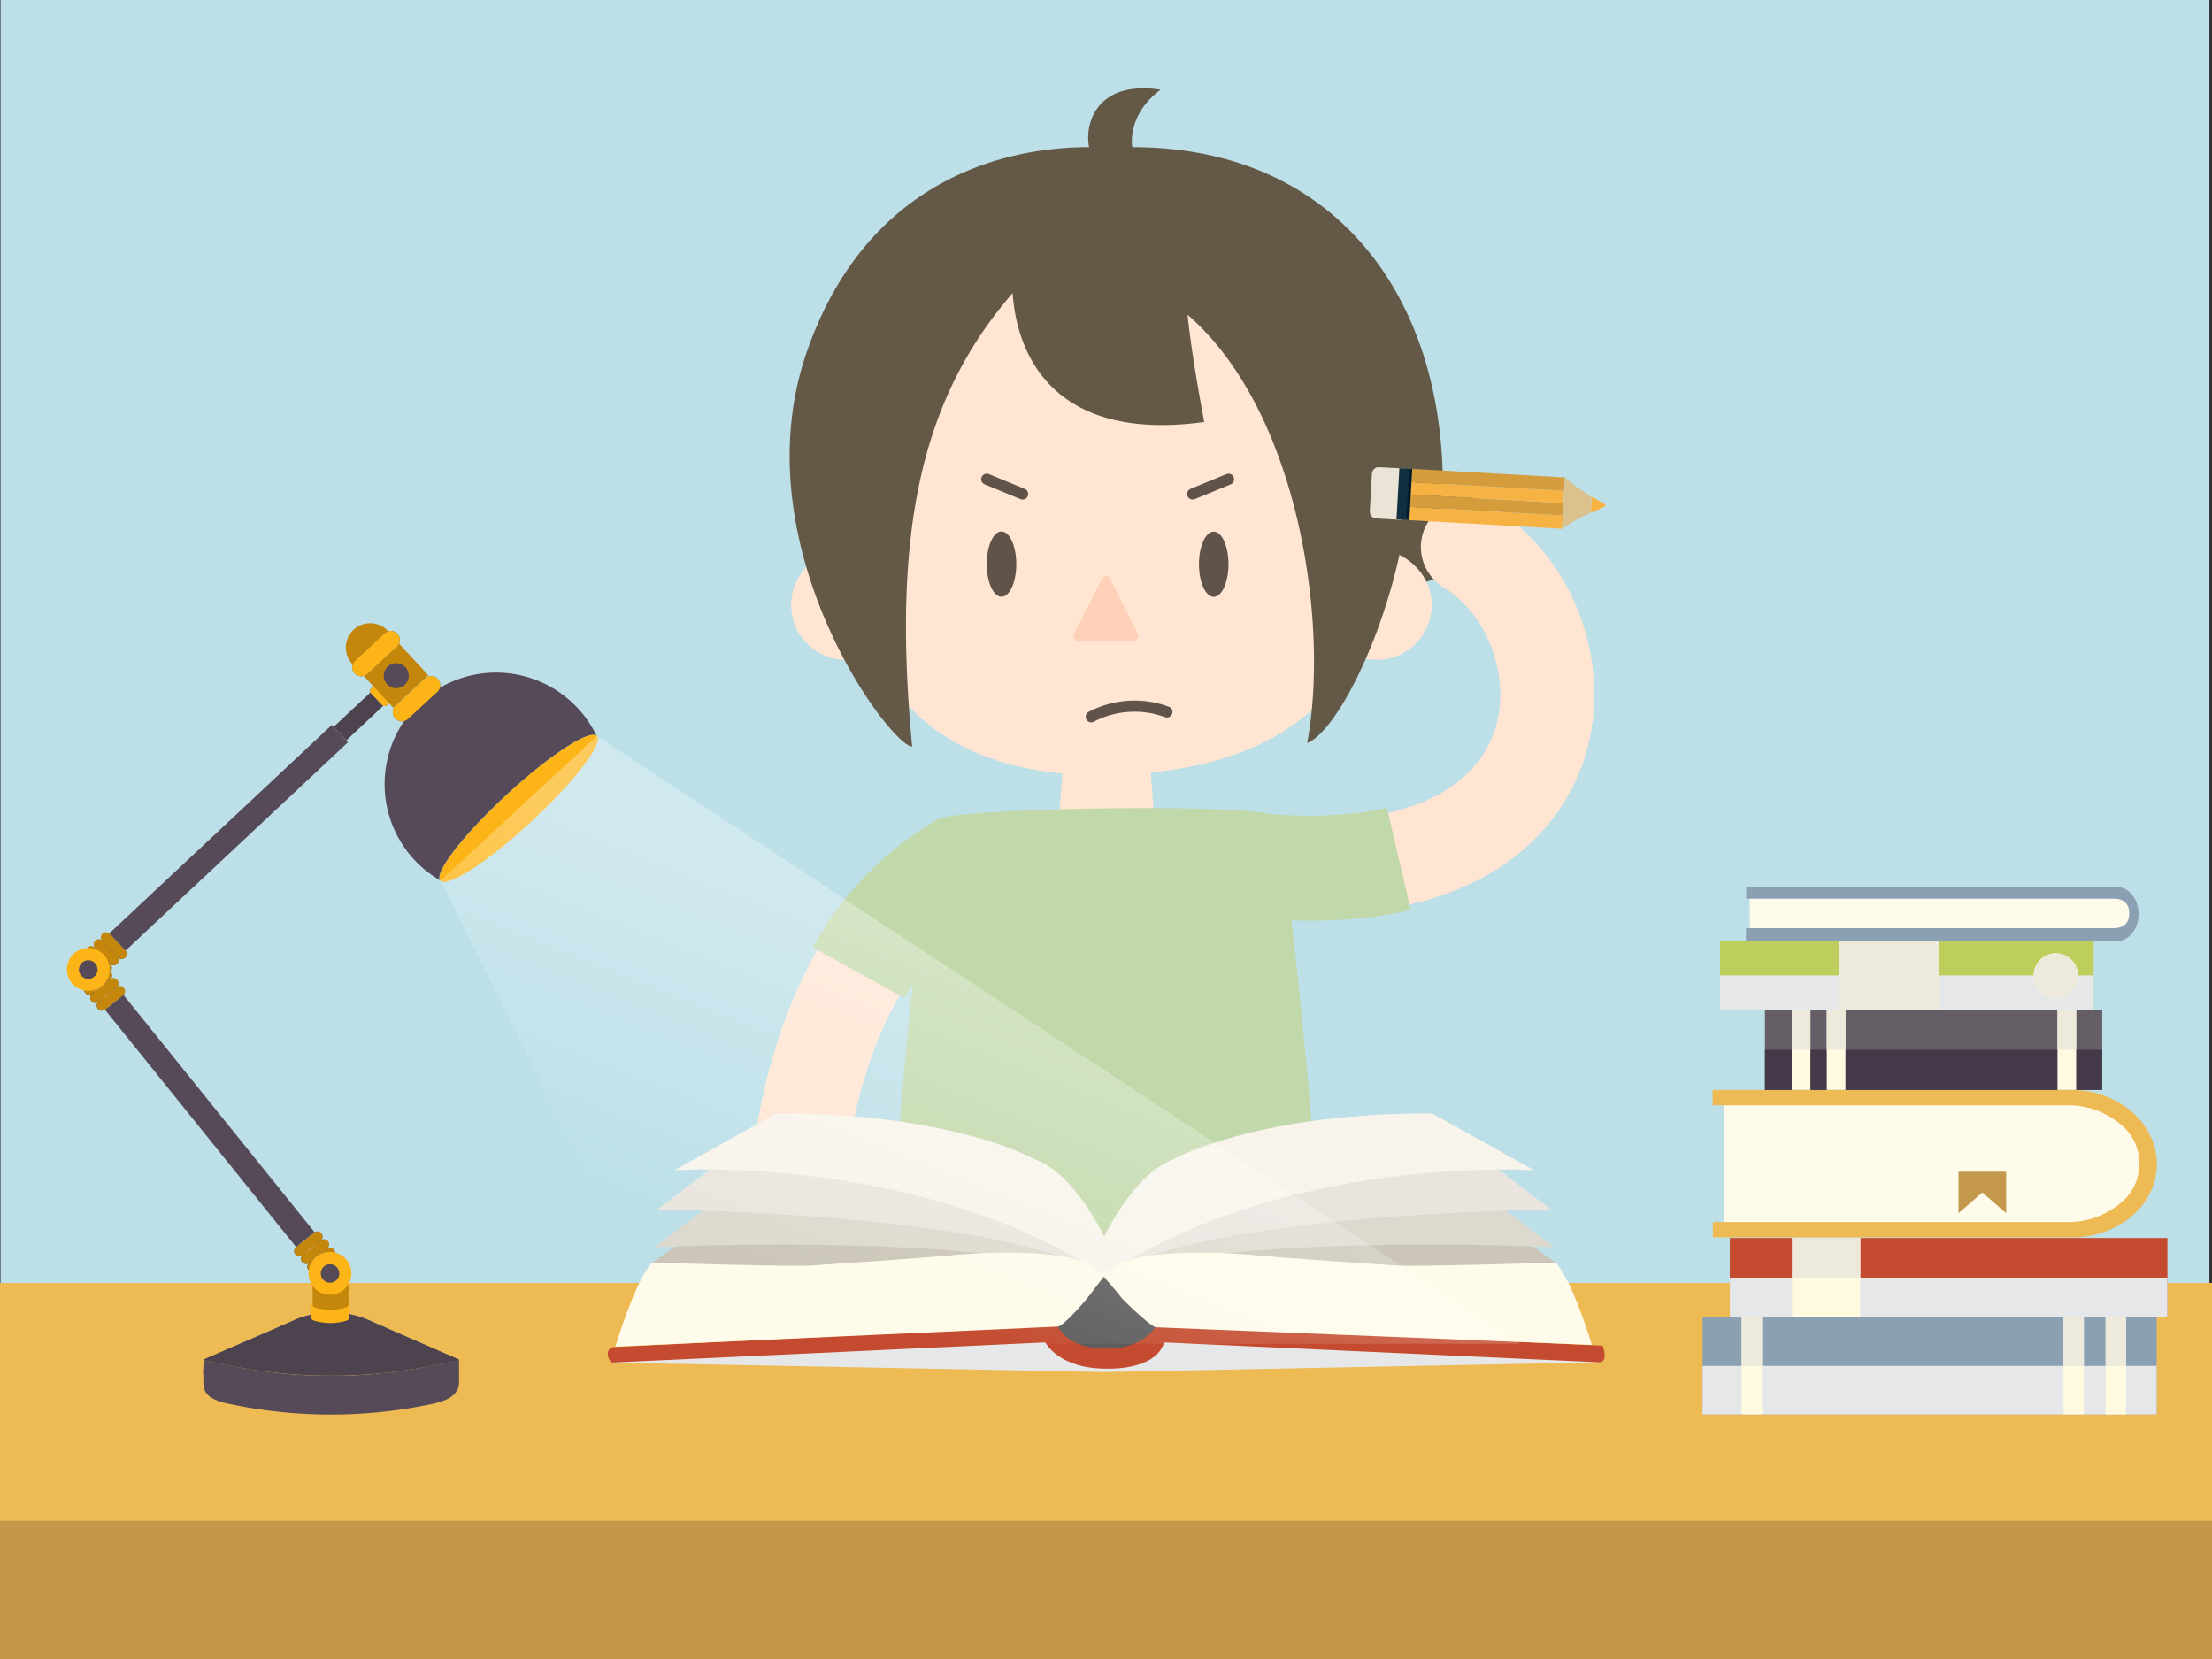 <svg xmlns="http://www.w3.org/2000/svg" xmlns:xlink="http://www.w3.org/1999/xlink" viewBox="0 0 400 300"><rect x="0" y="0" width="400" height="300" fill="#333333" stroke="none"/><defs><style>.cls-1{isolation:isolate;}.cls-2{fill:#bcdfe8;}.cls-3{fill:#ffe5d2;}.cls-4{fill:#645947;}.cls-5,.cls-6,.cls-9{fill:none;stroke-miterlimit:10;}.cls-5{stroke:#ffe5d2;stroke-width:17px;}.cls-5,.cls-9{stroke-linecap:round;}.cls-6{stroke:#c1d8aa;stroke-width:19px;}.cls-7{fill:#c1d8aa;}.cls-8{fill:#60534a;}.cls-9{stroke:#60534a;stroke-width:2.01px;}.cls-10{fill:#ffd0b8;}.cls-11{fill:#f6b344;}.cls-12{fill:#d49c3a;}.cls-13{fill:#eae3d6;}.cls-14{fill:#102f41;}.cls-15{fill:#dac18e;}.cls-16{fill:#001b2c;}.cls-17{fill:#edba54;}.cls-18{fill:#c49749;}.cls-19{fill:#e6e7e8;}.cls-19,.cls-29{mix-blend-mode:multiply;}.cls-20{fill:#5d5d5d;}.cls-21{fill:#c44b2f;}.cls-22{fill:#cbc6b7;}.cls-23{fill:#ddd9ce;}.cls-24{fill:#e9e5de;}.cls-25{fill:#f8f4eb;}.cls-26{fill:#fffbea;}.cls-27{fill:#c4870c;}.cls-28{fill:url(#radial-gradient);}.cls-29{fill:url(#linear-gradient);}.cls-30{fill:#4d434f;}.cls-31{fill:#564a58;}.cls-32{fill:#fcb417;}.cls-33{fill:url(#linear-gradient-2);}.cls-34{fill:url(#linear-gradient-3);}.cls-35{fill:url(#linear-gradient-4);}.cls-36{fill:url(#linear-gradient-5);}.cls-37{fill:url(#linear-gradient-6);}.cls-38{fill:url(#linear-gradient-7);}.cls-39{fill:url(#linear-gradient-8);}.cls-40{fill:url(#linear-gradient-9);}.cls-41{fill:url(#linear-gradient-10);}.cls-42{fill:url(#linear-gradient-11);}.cls-43{fill:url(#radial-gradient-2);}.cls-44{opacity:0.42;fill:url(#radial-gradient-3);}.cls-45{fill:url(#linear-gradient-12);}.cls-46{fill:url(#linear-gradient-13);}.cls-47{opacity:0.3;fill:url(#linear-gradient-14);}.cls-48{fill:#8ca0b4;}.cls-49{fill:#fffae0;}.cls-50{fill:#ede9db;}.cls-51{fill:#c4994d;}.cls-52{fill:#655e66;}.cls-53{fill:#443948;}.cls-54{fill:#bece5d;}</style><radialGradient id="radial-gradient" cx="-1074.72" cy="113.6" r="44.96" gradientTransform="matrix(-1, 0, 0, 0.18, -1015.65, 218.8)" gradientUnits="userSpaceOnUse"><stop offset="0" stop-color="#575756"/><stop offset="0.29" stop-color="#ececec"/><stop offset="0.38" stop-color="#e2e2e2"/><stop offset="0.54" stop-color="#c7c7c6"/><stop offset="0.74" stop-color="#9a9a9a"/><stop offset="0.98" stop-color="#5d5d5c"/><stop offset="1" stop-color="#575756"/></radialGradient><linearGradient id="linear-gradient" x1="-1098.69" y1="-125.72" x2="-1052.47" y2="-125.72" gradientTransform="matrix(-1, 0, 0, 1.57, -1015.65, 440.27)" gradientUnits="userSpaceOnUse"><stop offset="0" stop-color="#1d1d1b"/><stop offset="0.3" stop-color="#1d1d1b" stop-opacity="0.34"/><stop offset="0.53" stop-color="#1d1d1b" stop-opacity="0"/><stop offset="0.7" stop-color="#1d1d1b" stop-opacity="0.17"/><stop offset="0.9" stop-color="#1d1d1b" stop-opacity="0.66"/><stop offset="1" stop-color="#1d1d1b"/></linearGradient><linearGradient id="linear-gradient-2" x1="-2240.51" y1="-157.09" x2="-2234.55" y2="-157.09" gradientTransform="matrix(-0.68, -0.73, -0.73, 0.68, -1623.75, -1354.75)" gradientUnits="userSpaceOnUse"><stop offset="0" stop-color="#575756"/><stop offset="0.18" stop-color="#d9d9d9"/><stop offset="0.19" stop-color="#cececd"/><stop offset="0.22" stop-color="#a3a3a3"/><stop offset="0.26" stop-color="#828281"/><stop offset="0.3" stop-color="#6a6a69"/><stop offset="0.33" stop-color="#5c5c5b"/><stop offset="0.36" stop-color="#575756"/><stop offset="0.41" stop-color="#5a5a59"/><stop offset="0.45" stop-color="#636362"/><stop offset="0.48" stop-color="#747373"/><stop offset="0.52" stop-color="#8a8989"/><stop offset="0.53" stop-color="#9c9b9b"/><stop offset="0.61" stop-color="#9e9d9d"/><stop offset="0.65" stop-color="#a5a5a5"/><stop offset="0.67" stop-color="#b1b1b1"/><stop offset="0.82" stop-color="#ececec"/><stop offset="0.86" stop-color="#eaeaea"/><stop offset="0.88" stop-color="#e2e2e2"/><stop offset="0.89" stop-color="#d4d4d4"/><stop offset="0.91" stop-color="silver"/><stop offset="0.91" stop-color="#b1b1b1"/><stop offset="0.93" stop-color="#a7a7a7"/><stop offset="0.95" stop-color="#8c8c8b"/><stop offset="0.98" stop-color="#60605f"/><stop offset="1" stop-color="#3c3c3b"/></linearGradient><linearGradient id="linear-gradient-3" x1="-2240.51" y1="-155.25" x2="-2234.55" y2="-155.25" xlink:href="#linear-gradient-2"/><linearGradient id="linear-gradient-4" x1="-2239.59" y1="-222.92" x2="-2235.47" y2="-222.92" xlink:href="#linear-gradient-2"/><linearGradient id="linear-gradient-5" x1="-2240.51" y1="-153.41" x2="-2234.55" y2="-153.41" xlink:href="#linear-gradient-2"/><linearGradient id="linear-gradient-6" x1="-470.57" y1="79.03" x2="-464.61" y2="79.03" gradientTransform="matrix(-0.78, 0.63, 0.63, 0.78, -357.92, 456.69)" xlink:href="#linear-gradient-2"/><linearGradient id="linear-gradient-7" x1="-470.57" y1="80.87" x2="-464.61" y2="80.87" gradientTransform="matrix(-0.78, 0.63, 0.63, 0.78, -357.92, 456.69)" xlink:href="#linear-gradient-2"/><linearGradient id="linear-gradient-8" x1="-470.57" y1="82.71" x2="-464.61" y2="82.71" gradientTransform="matrix(-0.78, 0.63, 0.63, 0.78, -357.92, 456.69)" xlink:href="#linear-gradient-2"/><linearGradient id="linear-gradient-9" x1="-470.57" y1="18.37" x2="-464.61" y2="18.37" gradientTransform="matrix(-0.78, 0.63, 0.63, 0.78, -357.92, 456.69)" xlink:href="#linear-gradient-2"/><linearGradient id="linear-gradient-10" x1="-470.57" y1="20.21" x2="-464.61" y2="20.21" gradientTransform="matrix(-0.78, 0.63, 0.63, 0.78, -357.92, 456.69)" xlink:href="#linear-gradient-2"/><linearGradient id="linear-gradient-11" x1="-470.57" y1="22.05" x2="-464.61" y2="22.05" gradientTransform="matrix(-0.78, 0.63, 0.63, 0.78, -357.92, 456.69)" xlink:href="#linear-gradient-2"/><radialGradient id="radial-gradient-2" cx="-250.88" cy="-441.13" r="4.67" gradientTransform="matrix(-0.73, 0.68, 0.33, 0.36, 29.33, 445.88)" gradientUnits="userSpaceOnUse"><stop offset="0" stop-color="#ececec"/><stop offset="0.13" stop-color="#e2e2e2"/><stop offset="0.35" stop-color="#c7c7c6"/><stop offset="0.63" stop-color="#9a9a9a"/><stop offset="0.97" stop-color="#5d5d5c"/><stop offset="1" stop-color="#575756"/></radialGradient><radialGradient id="radial-gradient-3" cx="-5530.9" cy="-2478.15" r="1.1" gradientTransform="matrix(0.51, -0.47, -2.15, -2.32, -2428.87, -8232.09)" gradientUnits="userSpaceOnUse"><stop offset="0" stop-color="#fff"/><stop offset="0.07" stop-color="#fff" stop-opacity="0.87"/><stop offset="0.22" stop-color="#fff" stop-opacity="0.64"/><stop offset="0.36" stop-color="#fff" stop-opacity="0.45"/><stop offset="0.5" stop-color="#fff" stop-opacity="0.29"/><stop offset="0.64" stop-color="#fff" stop-opacity="0.16"/><stop offset="0.77" stop-color="#fff" stop-opacity="0.07"/><stop offset="0.89" stop-color="#fff" stop-opacity="0.02"/><stop offset="1" stop-color="#fff" stop-opacity="0"/></radialGradient><linearGradient id="linear-gradient-12" x1="-3980.4" y1="-2395.17" x2="-3969.74" y2="-2395.17" gradientTransform="matrix(0.73, -0.68, -0.68, -0.73, 1367.05, -4331.4)" xlink:href="#linear-gradient-2"/><linearGradient id="linear-gradient-13" x1="-3980.39" y1="-2384.26" x2="-3969.74" y2="-2384.26" gradientTransform="matrix(0.73, -0.68, -0.68, -0.73, 1367.05, -4331.4)" xlink:href="#linear-gradient-2"/><linearGradient id="linear-gradient-14" x1="185.23" y1="181.24" x2="161.98" y2="239.23" gradientUnits="userSpaceOnUse"><stop offset="0" stop-color="#fff"/><stop offset="1" stop-color="#fff" stop-opacity="0"/></linearGradient></defs><g class="cls-1"><g id="圖層_2" data-name="圖層 2"><g id="圖層_2-2" data-name="圖層 2"><rect class="cls-2" x="0.09" width="399.44" height="300"/><path class="cls-3" d="M191.41,149.17c.12-2.17.87-10.54.87-12.09s15.67-1.63,15.67,0c0,1.15.54,7.21.81,11.84C208.87,150.93,191.32,150.69,191.41,149.17Z"/><path class="cls-3" d="M208.76,149.51a8.68,8.68,0,1,1-8.68-8.68A8.68,8.68,0,0,1,208.76,149.51Z"/><path class="cls-3" d="M150.58,84.67c0,18.07,3.79,55.48,47.91,55.48s54.37-26.29,54.37-57.49-22.59-43.23-52.74-43.23S150.58,54.36,150.58,84.67Z"/><path class="cls-3" d="M258.88,109.4A9.92,9.92,0,1,1,249,99.48,9.92,9.92,0,0,1,258.88,109.4Z"/><path class="cls-3" d="M162.91,109.4A9.92,9.92,0,1,1,153,99.48,9.92,9.92,0,0,1,162.91,109.4Z"/><path class="cls-4" d="M255.09,80.65c.78,23.4-12,51.15-18.72,53.71,4-20.88-1.22-59.72-21.61-77.44,0,0,.49,6,3,19.39C191.69,79.87,184,65.5,183.11,53c-16,18.5-22,41.9-18.16,82-3.88,0-31.31-36.32-19-71.53s42.34-36.86,51-36.86c-.89-4.15,1.34-12.17,12.92-10.39-6.24,4.68-5.12,10.39-5.12,10.39,36.77,0,56.82,27.27,56.15,63.15a18.94,18.94,0,0,0,6.24-1.61c.45.39-3.45,6.65-7.24,8.44,3.23,1.22,8.35-.3,8.61-.25.66.11-4.54,7-10.55,8.87a10.74,10.74,0,0,0-4.88-4.87"/><path class="cls-5" d="M175,156c-35.53,19.5-31.53,76.5-31.53,76.5"/><path class="cls-6" d="M175,156a51.59,51.59,0,0,0-19.75,19.89"/><path class="cls-5" d="M226.08,156.42c63.36,6.5,62.36-43.5,39.36-57.5"/><path class="cls-6" d="M226.08,156.42c10.74,1.1,19.62.58,26.87-1.11"/><path class="cls-7" d="M238.69,233.47c-3.37,3.58-75.23,2-77.23,0s5.39-84.23,8.48-85.47c5-2,59.19-2.8,60.7-.36C232.83,151.14,240.4,231.66,238.69,233.47Z"/><path class="cls-8" d="M183.78,102c0,3.26-1.2,5.91-2.68,5.91s-2.67-2.65-2.67-5.91,1.2-5.9,2.67-5.9S183.78,98.77,183.78,102Z"/><ellipse class="cls-8" cx="219.48" cy="102.03" rx="2.67" ry="5.9"/><line class="cls-9" x1="184.92" y1="89.33" x2="178.43" y2="86.66"/><line class="cls-9" x1="215.67" y1="89.33" x2="222.16" y2="86.66"/><path class="cls-10" d="M205.7,114.51a1,1,0,0,1-.91,1.49h-9.58a1,1,0,0,1-.91-1.49l4.95-9.78c.41-.81,1.09-.81,1.5,0Z"/><rect class="cls-11" x="267.12" y="79.38" width="2.41" height="28.45" transform="translate(159.8 356.26) rotate(-86.78)"/><rect class="cls-12" x="267.34" y="77.07" width="2.23" height="28.45" transform="translate(162.23 354.2) rotate(-86.78)"/><rect class="cls-11" x="267.47" y="74.84" width="2.23" height="28.45" transform="translate(164.55 352.22) rotate(-86.78)"/><rect class="cls-12" x="267.51" y="72.52" width="2.41" height="28.45" transform="translate(166.99 350.16) rotate(-86.78)"/><path class="cls-13" d="M253.73,84.7A1.22,1.22,0,0,1,254.84,86l-.38,6.77A1.23,1.23,0,0,1,253.21,94l-4.39-.25a1.22,1.22,0,0,1-1.11-1.31l.38-6.77a1.23,1.23,0,0,1,1.25-1.19Z"/><rect class="cls-14" x="249.08" y="88.43" width="9.28" height="1.84" transform="translate(150.25 337.64) rotate(-86.78)"/><path class="cls-11" d="M290,91.71c.32-.16.55-.35,0-.66l-2.17-1.23-.16,2.89Z"/><path class="cls-15" d="M282.47,95.61a32.27,32.27,0,0,1,5.17-2.9l.16-2.89A32.22,32.22,0,0,1,283,86.35Z"/><rect class="cls-16" x="250.19" y="89.13" width="9.28" height="0.57" transform="translate(151.24 338.81) rotate(-86.78)"/><path class="cls-9" d="M197.33,129.62a16.88,16.88,0,0,1,13.69-.88"/><rect class="cls-17" y="232" width="400" height="68" transform="translate(400 532) rotate(180)"/><rect class="cls-18" y="275" width="400" height="25" transform="translate(400 575) rotate(180)"/><polygon class="cls-19" points="289.07 246.34 199.66 248.11 110.53 246.4 112.67 244.43 183.44 241.96 200.04 244.43 218.53 241.44 289.12 244.62 289.07 246.34"/><path class="cls-20" d="M199.26,231s-5.46,7.28-8.4,8.59c0,0-.7,1.66,2.81,3.19a14.61,14.61,0,0,0,12.37.06,5.16,5.16,0,0,0,3.65-3.25,21.65,21.65,0,0,1-3.92-2.19,83.54,83.54,0,0,1-5.79-6.08S199.77,230.57,199.26,231Z"/><path class="cls-21" d="M110.53,246.4l78.5-3.65s2.41,4.84,11.24,4.74c0,0,8.72.39,10.24-4.74l78.56,3.59s1.88.33.75-3l-80.66-3.71s-2.33,4.36-8.88,4.21c0,0-6.7.57-9.12-4.21l-80.63,4S109.1,244.5,110.53,246.4Z"/><path class="cls-22" d="M118,228.32l4.09-2.93s31.25-1.61,51.11.82l12.57,1s-11.87.34-12.34.23c0,0-7.41.31-14.56,1.22-.56.07-10.07.24-10.63.26C144.39,229.1,127.49,229,118,228.32Z"/><path class="cls-23" d="M118.36,225.55s53.16-2.76,81.3,4.74l0-.41s-8.55-3-15.12-5.94c-.43-.19-.87-.39-1.29-.6-3.17-1.6-25.93-5.94-54.35-5.82Z"/><path class="cls-24" d="M118.83,218.73s63.26.49,80.62,12.14v-1.44s-7.71-4.43-14.28-7.4c-.44-.19-4.49-1.53-4.92-1.74-3.17-1.6-22.51-9.65-50.94-9.54Z"/><path class="cls-22" d="M281.29,228.31l-4.08-2.92s-31.24-1.61-51.1.82l-12.58,1s11.88.34,12.34.23c0,0,7.42.31,14.57,1.22.55.07,10.07.24,10.62.26C254.93,229.1,271.82,229,281.29,228.31Z"/><path class="cls-23" d="M281,225.54s-53.23-2.75-81.37,4.75l.06-.41s8.54-3,15.11-5.94q.66-.28,1.29-.6c3.17-1.6,25.93-5.94,54.36-5.82Z"/><path class="cls-24" d="M280.5,218.73s-63.27.49-80.62,12.14v-1.44s7.71-4.43,14.28-7.4c.43-.19,4.49-1.53,4.91-1.74,3.17-1.6,22.52-9.65,50.94-9.54Z"/><path class="cls-25" d="M259,201.35c-28.42-.12-43.3,6.51-46.47,8.11q-.63.31-1.29.6c-6.57,3-11.57,13.55-11.57,13.55s-5-10.58-11.57-13.55l-1.29-.6c-3.17-1.6-18-8.23-46.47-8.11L122,211.61s44.46-2.9,77.7,19c33.24-21.94,77.7-19,77.7-19Z"/><path class="cls-26" d="M281.29,228.31s-26.37.84-29.3.5c0,0-21.19-1.39-26-1.93,0,0-21.14-1.87-25.08,2.86l-1.31.18-1.3-.18c-3.94-4.73-25.08-2.86-25.08-2.86-4.84.54-26,1.93-26,1.93-2.92.34-29.29-.5-29.29-.5-3.15,3.36-6.64,15.2-6.64,15.2l80.09-3.63c1.29-.43,5-4.82,5.29-5.2l2.69-3.51.28-.31.29.31s2.51,3,2.8,3.42,4.87,4.91,6.23,5.42l78.9,3.2S284.44,231.67,281.29,228.31Z"/><rect class="cls-27" x="56.52" y="231.68" width="6.5" height="5.73" transform="translate(119.55 469.1) rotate(180)"/><path class="cls-28" d="M53.32,238.66a16.94,16.94,0,0,1,13.22,0L83,245.89l-4.82,1a90.91,90.91,0,0,1-36.59,0l-4.81-1Z"/><path class="cls-29" d="M53.32,238.66a16.94,16.94,0,0,1,13.22,0L83,245.89l-4.82,1a90.91,90.91,0,0,1-36.59,0l-4.81-1Z"/><path class="cls-30" d="M53.32,238.66a16.94,16.94,0,0,1,13.22,0L83,245.89l-4.82,1a90.91,90.91,0,0,1-36.59,0l-4.81-1Z"/><path class="cls-31" d="M36.79,246v-.08h0l4.81,1a89.84,89.84,0,0,0,36.59,0l4.82-1s0,3.82,0,4.12v.21c-.16,2-2.11,3-4.45,3.54a88.21,88.21,0,0,1-37.17.06,9.08,9.08,0,0,1-3.29-1.18c-1.76-1.23-1.17-2.79-1.37-4.37C36.73,247.78,36.84,246.36,36.79,246Z"/><path class="cls-32" d="M63.2,236.56a.62.62,0,0,0,0-.25c0-.14,0-.25-.14-.27s-.18.09-.23.23a2,2,0,0,1-.4.17,4.52,4.52,0,0,1-.8.22,9.42,9.42,0,0,1-4.68-.23.8.8,0,0,1-.27-.12c-.07-.05-.11-.18-.18-.22s-.28.08-.26.29a.74.74,0,0,0,.07.21.34.34,0,0,0-.07.25.68.68,0,0,0,.07.2.34.34,0,0,0-.07.25.65.65,0,0,0,.07.21.34.34,0,0,0-.07.25.74.74,0,0,0,.07.21.34.34,0,0,0-.07.25.77.77,0,0,0,.28.47,1.08,1.08,0,0,0,.4.17,10.1,10.1,0,0,0,2.42.39,9.86,9.86,0,0,0,2.23-.16,8.12,8.12,0,0,0,1.08-.27.74.74,0,0,0,.55-.67.33.33,0,0,0,0-.21.62.62,0,0,0,0-.25.33.33,0,0,0,0-.21.6.6,0,0,0,0-.24.31.31,0,0,0,0-.21.7.7,0,0,0,0-.25A.33.33,0,0,0,63.2,236.56Z"/><rect class="cls-31" x="13.78" y="149.37" width="55.14" height="4.28" transform="translate(-92.41 69.2) rotate(-43.13)"/><rect class="cls-30" x="60.25" y="127.87" width="9.12" height="3.35" transform="translate(-71.05 79.31) rotate(-43.13)"/><path class="cls-33" d="M19.82,168.86l2.82,3a.92.92,0,0,1,0,1.3.94.94,0,0,1-1.3,0l-2.82-3a.92.92,0,1,1,1.34-1.26Z"/><path class="cls-27" d="M19.82,168.86l2.82,3a.92.92,0,0,1,0,1.3.94.94,0,0,1-1.3,0l-2.82-3a.92.92,0,1,1,1.34-1.26Z"/><path class="cls-34" d="M18.48,170.12l2.82,3A.92.92,0,0,1,20,174.38l-2.82-3a.92.92,0,0,1,1.35-1.25Z"/><path class="cls-27" d="M18.48,170.12l2.82,3A.92.92,0,0,1,20,174.38l-2.82-3a.92.92,0,0,1,1.35-1.25Z"/><path class="cls-35" d="M68.1,124.51,70,126.59a.63.63,0,0,1,0,.9.62.62,0,0,1-.89,0l-2-2.08a.63.63,0,0,1,0-.9A.64.64,0,0,1,68.1,124.51Z"/><path class="cls-32" d="M68.1,124.51,70,126.59a.63.63,0,0,1,0,.9.62.62,0,0,1-.89,0l-2-2.08a.63.63,0,0,1,0-.9A.64.64,0,0,1,68.1,124.51Z"/><path class="cls-36" d="M17.13,171.37l2.82,3a.92.92,0,1,1-1.34,1.26l-2.82-3a.92.92,0,0,1,1.34-1.26Z"/><path class="cls-27" d="M17.13,171.37l2.82,3a.92.92,0,1,1-1.34,1.26l-2.82-3a.92.92,0,0,1,1.34-1.26Z"/><rect class="cls-31" x="35.78" y="175.15" width="4.28" height="55.14" transform="translate(194.63 336.8) rotate(141.15)"/><path class="cls-37" d="M53.62,225.48l3.21-2.59a.92.92,0,0,1,1.29.14.91.91,0,0,1-.14,1.29l-3.21,2.59a.92.92,0,1,1-1.15-1.43Z"/><path class="cls-27" d="M53.62,225.48l3.21-2.59a.92.92,0,0,1,1.29.14.91.91,0,0,1-.14,1.29l-3.21,2.59a.92.92,0,1,1-1.15-1.43Z"/><path class="cls-38" d="M54.77,226.91,58,224.32a.92.92,0,1,1,1.16,1.44l-3.22,2.59a.92.92,0,0,1-1.15-1.44Z"/><path class="cls-27" d="M54.77,226.91,58,224.32a.92.92,0,1,1,1.16,1.44l-3.22,2.59a.92.92,0,0,1-1.15-1.44Z"/><path class="cls-39" d="M55.92,228.35l3.22-2.59a.92.92,0,0,1,1.15,1.43l-3.21,2.59a.92.92,0,0,1-1.16-1.43Z"/><path class="cls-27" d="M55.92,228.35l3.22-2.59a.92.92,0,0,1,1.15,1.43l-3.21,2.59a.92.92,0,0,1-1.16-1.43Z"/><path class="cls-40" d="M15.56,178.24l3.21-2.58a.92.92,0,1,1,1.16,1.43l-3.21,2.59a.93.93,0,0,1-1.3-.14A.94.94,0,0,1,15.56,178.24Z"/><path class="cls-27" d="M15.56,178.24l3.21-2.58a.92.92,0,1,1,1.16,1.43l-3.21,2.59a.93.93,0,0,1-1.3-.14A.94.94,0,0,1,15.56,178.24Z"/><path class="cls-41" d="M16.72,179.68l3.21-2.59a.92.92,0,0,1,1.29.14.91.91,0,0,1-.14,1.29l-3.21,2.59a.92.92,0,1,1-1.15-1.43Z"/><path class="cls-27" d="M16.72,179.68l3.21-2.59a.92.92,0,0,1,1.29.14.91.91,0,0,1-.14,1.29l-3.21,2.59a.92.92,0,1,1-1.15-1.43Z"/><path class="cls-42" d="M17.87,181.11l3.21-2.59A.92.92,0,1,1,22.24,180L19,182.54a.92.92,0,1,1-1.16-1.43Z"/><path class="cls-27" d="M17.87,181.11l3.21-2.59A.92.92,0,1,1,22.24,180L19,182.54a.92.92,0,1,1-1.16-1.43Z"/><path class="cls-32" d="M63.46,229.45a3.87,3.87,0,1,0-3,4.61A3.89,3.89,0,0,0,63.46,229.45Z"/><path class="cls-31" d="M61.31,229.92a1.67,1.67,0,1,0-1.28,2A1.66,1.66,0,0,0,61.31,229.92Z"/><path class="cls-32" d="M19.82,175.63a3.87,3.87,0,1,0-4.18,3.53A3.88,3.88,0,0,0,19.82,175.63Z"/><path class="cls-31" d="M17.63,175.44A1.68,1.68,0,1,0,15.82,177,1.67,1.67,0,0,0,17.63,175.44Z"/><path class="cls-43" d="M64.74,120.93c.27.3,1.86-.74,3.57-2.32s2.86-3.08,2.59-3.38-1.87.75-3.57,2.33S64.47,120.64,64.74,120.93Z"/><path class="cls-27" d="M67.33,117.56c-1.67,1.54-2.82,3-2.61,3.36a4.65,4.65,0,0,1-1-.82,4.39,4.39,0,1,1,6.44-6,4.07,4.07,0,0,1,.74,1.08C70.57,115,69,116,67.33,117.56Z"/><path class="cls-32" d="M79.65,159.26c1.24,1.34,8.58-3.43,16.39-10.66s13.15-14.18,11.91-15.52-8.58,3.44-16.39,10.67S78.41,157.92,79.65,159.26Z"/><path class="cls-31" d="M91.56,143.75c-7.68,7.1-13,13.93-12,15.44a20.45,20.45,0,0,1-4.7-3.77,20.16,20.16,0,1,1,33-22.41C106.43,131.93,99.22,136.65,91.56,143.75Z"/><rect class="cls-27" x="67.24" y="118.17" width="8.65" height="7.93" transform="translate(-63.9 81.06) rotate(-42.77)"/><path class="cls-44" d="M71.56,121.94c-1.4-1.51-2.83-2.46-3.2-2.12s.46,1.84,1.86,3.35,2.84,2.47,3.21,2.12S73,123.45,71.56,121.94Z"/><path class="cls-45" d="M79.19,125l-5.41,5a1.64,1.64,0,0,1-2.23-2.41l5.41-5A1.65,1.65,0,0,1,79.19,125Z"/><path class="cls-32" d="M79.19,125l-5.41,5a1.64,1.64,0,0,1-2.23-2.41l5.41-5A1.65,1.65,0,0,1,79.19,125Z"/><path class="cls-46" d="M71.78,116.94l-5.41,5a1.65,1.65,0,0,1-2.23-2.42l5.41-5a1.64,1.64,0,1,1,2.23,2.41Z"/><path class="cls-32" d="M71.78,116.94l-5.41,5a1.65,1.65,0,0,1-2.23-2.42l5.41-5a1.64,1.64,0,1,1,2.23,2.41Z"/><path class="cls-31" d="M70,123.73a2.26,2.26,0,1,0,.12-3.2A2.25,2.25,0,0,0,70,123.73Z"/><polygon class="cls-47" points="274.86 243 107.95 133.08 79.65 159.26 121.34 243 274.86 243"/><rect class="cls-48" x="307.88" y="238.23" width="82.12" height="17.53"/><rect class="cls-19" x="307.88" y="247" width="82.12" height="8.77"/><rect class="cls-49" x="380.77" y="238.23" width="3.67" height="17.53"/><rect class="cls-50" x="380.77" y="238.23" width="3.67" height="8.77"/><rect class="cls-49" x="373.16" y="238.23" width="3.67" height="17.53"/><rect class="cls-50" x="373.16" y="238.23" width="3.67" height="8.77"/><rect class="cls-49" x="314.95" y="238.23" width="3.67" height="17.53"/><rect class="cls-50" x="314.95" y="238.23" width="3.67" height="8.77"/><rect class="cls-21" x="312.81" y="223.87" width="79.13" height="14.32"/><rect class="cls-19" x="312.81" y="231.04" width="79.13" height="7.16"/><rect class="cls-49" x="324.06" y="223.87" width="12.34" height="14.32"/><rect class="cls-50" x="324.06" y="223.87" width="12.34" height="7.16"/><path class="cls-26" d="M373.93,199.13H312.58l-.86,0V221.8c.28,0,.57,0,.86,0h61.35c7.59,0,13.8-5.11,13.8-11.35S381.52,199.13,373.93,199.13Z"/><path class="cls-17" d="M388.77,205.22a13.33,13.33,0,0,0-3.36-4.24,16.69,16.69,0,0,0-10.89-3.88H311.45c-.29,0-.6,0-1,0l-.75,0v2.78h64.17a14.51,14.51,0,0,1,9.25,3.16,9.14,9.14,0,0,1,0,14.78,14.57,14.57,0,0,1-9.25,3.17H309.74v2.76l.75,0,1,0h63.07A16.7,16.7,0,0,0,385.41,220a13.37,13.37,0,0,0,3.36-4.25,11.67,11.67,0,0,0,0-10.51Z"/><polygon class="cls-51" points="362.78 219.38 358.47 215.63 354.16 219.38 354.16 211.88 362.78 211.88 362.78 219.38"/><rect class="cls-52" x="319.16" y="182.57" width="60.99" height="14.53"/><rect class="cls-53" x="319.16" y="189.83" width="60.99" height="7.26"/><rect class="cls-49" x="324" y="182.57" width="3.38" height="14.53"/><rect class="cls-49" x="330.34" y="182.57" width="3.38" height="14.53"/><rect class="cls-49" x="372.06" y="182.57" width="3.38" height="14.53"/><rect class="cls-50" x="324" y="182.57" width="3.38" height="7.26"/><rect class="cls-50" x="330.34" y="182.57" width="3.38" height="7.26"/><rect class="cls-50" x="372.06" y="182.57" width="3.38" height="7.26"/><rect class="cls-54" x="311.04" y="170.2" width="67.56" height="12.37"/><rect class="cls-19" x="311.04" y="176.38" width="67.56" height="6.18"/><path class="cls-49" d="M375.75,176.38a4,4,0,1,1-4-4A4,4,0,0,1,375.75,176.38Z"/><path class="cls-50" d="M371.77,172.41a4,4,0,0,0-4,4h8A4,4,0,0,0,371.77,172.41Z"/><rect class="cls-49" x="332.51" y="170.2" width="18.1" height="12.37"/><rect class="cls-50" x="332.51" y="170.2" width="18.1" height="6.18"/><path class="cls-50" d="M371.77,180.36a4,4,0,0,1-4-4h8A4,4,0,0,1,371.77,180.36Z"/><rect class="cls-50" x="332.51" y="176.38" width="18.1" height="6.18"/><path class="cls-26" d="M382.21,162.5H316.42v5.33h65.79c2.14,0,2.83-1.19,2.83-2.67S384.35,162.5,382.21,162.5Z"/><path class="cls-48" d="M382.77,160.39h-67v2.12h66.42c2.16,0,2.86,1.2,2.86,2.67s-.7,2.66-2.86,2.66H315.73v2.36h67c2.21,0,4-2.2,4-4.9S385,160.39,382.77,160.39Z"/></g></g></g></svg>